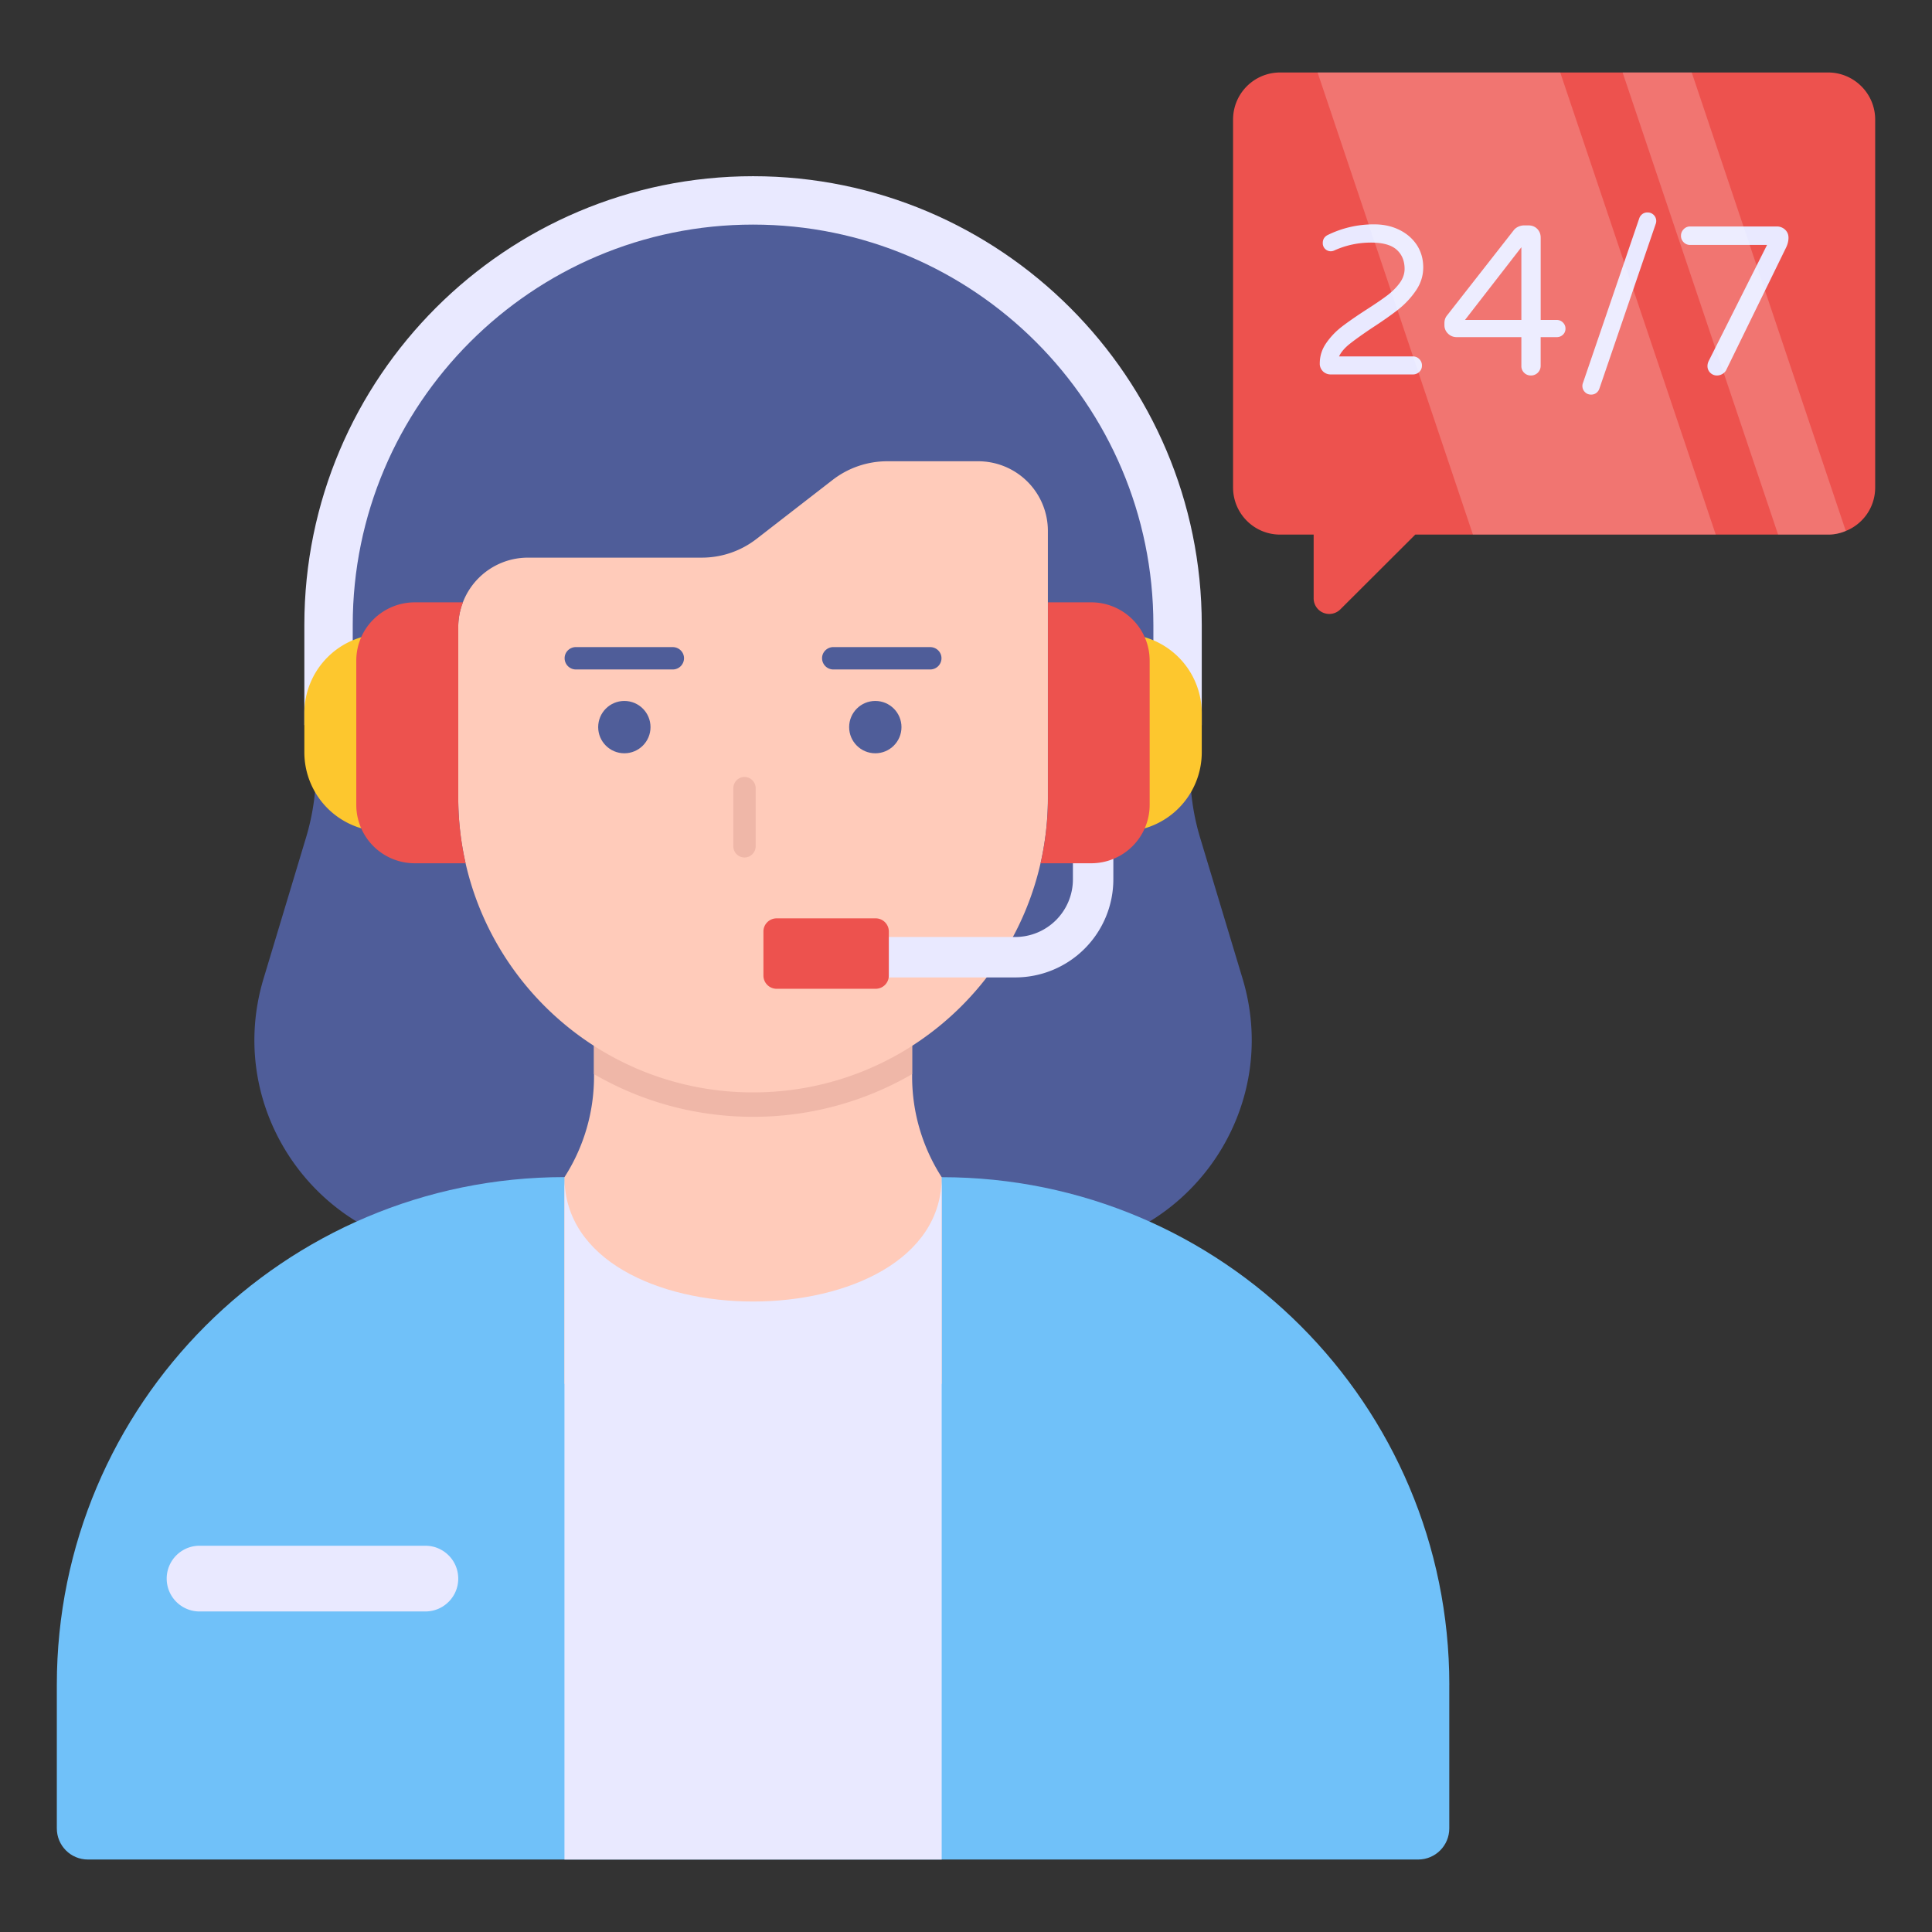 <svg xmlns="http://www.w3.org/2000/svg" version="1.1" xmlns:xlink="http://www.w3.org/1999/xlink" width="512" height="512" x="0" y="0" viewBox="0 0 68 68" style="enable-background:new 0 0 512 512" xml:space="preserve" class=""><rect x="0" y="0" width="68" height="68" fill="#333333" stroke="none"/><g><path fill="#4F5D99" d="M36.578 44.076H16.433c-5.012 0-8.603-4.835-7.156-9.634l1.492-4.955a8.275 8.275 0 0 0 .355-2.391v-4.962c0-8.495 6.887-15.382 15.382-15.382 8.496 0 15.383 6.887 15.383 15.382v4.962c0 .81.118 1.617.352 2.391l1.493 4.955c1.447 4.8-2.145 9.634-7.156 9.634z" opacity="1" data-original="#4f5d99"></path><path fill="#70C1F9" d="M51.01 59.3v5.053c0 .606-.49 1.096-1.096 1.096H3.096C2.49 65.45 2 64.96 2 64.353V59.3c0-9.868 7.999-17.87 17.869-17.87l13.275.003c9.868 0 17.867 7.999 17.867 17.867z" opacity="1" data-original="#70c1f9"></path><path fill="#FFCBBA" d="M33.144 41.433v7.275H19.867v-7.275a6.538 6.538 0 0 0 1.04-3.537V33.69h11.197v4.206c0 1.255.362 2.482 1.04 3.537z" opacity="1" data-original="#ffcbba"></path><path fill="#EFB7A8" d="M32.104 33.69v4.115a11.12 11.12 0 0 1-5.6 1.503c-2.04 0-3.952-.547-5.598-1.503V33.69z" opacity="1" data-original="#efb7a8"></path><path fill="#E9E9FF" d="M33.144 41.433V65.45H19.867V41.433c0 5.835 13.277 5.835 13.277 0zM12.415 25.52v-3.525c0-7.77 6.32-14.09 14.09-14.09s14.09 6.32 14.09 14.09v3.525h1.703v-3.525c0-8.708-7.084-15.793-15.793-15.793s-15.793 7.085-15.793 15.793v3.525z" opacity="1" data-original="#e9e9ff"></path><path fill="#FFCBBA" d="M36.882 18.689v9.383c0 5.731-4.646 10.377-10.378 10.377-5.73 0-10.375-4.645-10.375-10.375V22.08a2.452 2.452 0 0 1 2.452-2.453h6.12a3.14 3.14 0 0 0 1.923-.657l2.68-2.077a3.14 3.14 0 0 1 1.922-.658h3.204a2.452 2.452 0 0 1 2.452 2.453z" opacity="1" data-original="#ffcbba"></path><path fill="#E9E9FF" d="M35.736 34.402H30.08v-1.423h5.656a2.03 2.03 0 0 0 2.027-2.027v-3.61h1.423v3.61a3.453 3.453 0 0 1-3.45 3.45z" opacity="1" data-original="#e9e9ff"></path><path fill="#FDC72E" d="M42.298 25.104v1.374a2.788 2.788 0 0 1-2.788 2.788v-6.95a2.788 2.788 0 0 1 2.788 2.788z" opacity="1" data-original="#fdc72e"></path><path fill="#ED524E" d="M40.464 23.253v5.078a2.056 2.056 0 0 1-2.062 2.053h-1.776c.166-.74.259-1.516.259-2.312V21.2h1.517c1.137 0 2.062.916 2.062 2.053z" opacity="1" data-original="#ed524e" class=""></path><path fill="#FDC72E" d="M10.712 25.104v1.374a2.788 2.788 0 0 0 2.789 2.788v-6.95a2.788 2.788 0 0 0-2.789 2.788z" opacity="1" data-original="#fdc72e"></path><path fill="#ED524E" d="M16.388 30.384h-1.785a2.056 2.056 0 0 1-2.063-2.053v-5.078c0-1.137.925-2.053 2.063-2.053h1.693a2.353 2.353 0 0 0-.167.879v5.993c0 .796.093 1.573.259 2.312zM31.284 32.786v1.552a.464.464 0 0 1-.464.464h-3.484a.465.465 0 0 1-.466-.464v-1.552c0-.256.208-.463.466-.463h3.484c.256 0 .464.207.464.463z" opacity="1" data-original="#ed524e" class=""></path><circle cx="21.975" cy="25.592" r=".921" fill="#4F5D99" opacity="1" data-original="#4f5d99"></circle><circle cx="30.808" cy="25.592" r=".921" fill="#4F5D99" opacity="1" data-original="#4f5d99"></circle><path fill="#EFB7A8" d="M26.597 27.744v2.04a.396.396 0 0 1-.397.397.395.395 0 0 1-.389-.397v-2.04c0-.216.173-.397.39-.397.224 0 .396.181.396.397z" opacity="1" data-original="#efb7a8"></path><path fill="#4F5D99" d="M32.74 23.563h-3.408a.397.397 0 0 1-.398-.398c0-.216.182-.39.398-.39l3.408.001c.216 0 .397.173.397.39a.396.396 0 0 1-.397.397zM23.68 23.563H20.27a.397.397 0 0 1-.397-.398c0-.216.18-.39.397-.39l3.408.001c.216 0 .397.173.397.39a.396.396 0 0 1-.397.397z" opacity="1" data-original="#4f5d99"></path><path fill="#E9E9FF" d="M16.129 55.562c0 .638-.518 1.156-1.156 1.156H6.99a1.157 1.157 0 0 1 0-2.313h7.983c.638 0 1.156.518 1.156 1.157z" opacity="1" data-original="#e9e9ff"></path><path fill="#ED524E" d="M66 4.21v12.947c0 .697-.426 1.288-1.034 1.531a1.578 1.578 0 0 1-.625.128H49.813l-2.637 2.631a.55.55 0 0 1-.94-.387v-2.244h-1.178c-.918 0-1.658-.741-1.658-1.659V4.209c0-.917.74-1.658 1.658-1.658h19.283c.913 0 1.659.74 1.659 1.658z" opacity="1" data-original="#ed524e" class=""></path><path fill="#E9E9FF" d="M46.564 13.07a.371.371 0 0 1-.112-.28c0-.258.075-.496.227-.715.152-.22.336-.412.552-.579.217-.166.501-.364.855-.593.303-.194.544-.358.723-.492.18-.134.329-.281.448-.44.12-.16.18-.329.18-.508 0-.283-.094-.508-.28-.675-.187-.166-.487-.25-.9-.25-.447 0-.873.09-1.276.269a.317.317 0 0 1-.141.037.282.282 0 0 1-.283-.291c0-.124.054-.216.163-.276a3.652 3.652 0 0 1 1.657-.38c.318 0 .608.063.869.19.26.127.467.304.62.533.15.23.227.493.227.791 0 .294-.086.566-.258.817a2.986 2.986 0 0 1-.615.66c-.239.19-.55.408-.933.657-.348.234-.61.422-.787.563-.177.142-.3.287-.37.437h2.597a.31.31 0 0 1 .228.093.31.31 0 0 1 .093.228c0 .089-.031.164-.093.223a.317.317 0 0 1-.228.09h-2.88a.39.39 0 0 1-.283-.108zM53.644 13.12a.325.325 0 0 1-.097-.24v-1.014h-2.275a.424.424 0 0 1-.306-.123.404.404 0 0 1-.127-.302v-.068c0-.104.03-.194.09-.268l2.342-2.992a.417.417 0 0 1 .16-.13.483.483 0 0 1 .213-.05h.15c.129 0 .233.042.313.124.08.082.12.185.12.31v2.894h.566c.085 0 .157.03.217.09s.09.132.09.216c0 .085-.03.156-.09.213a.3.3 0 0 1-.217.086h-.567v1.014a.338.338 0 0 1-.343.336.325.325 0 0 1-.239-.097zm-2.081-1.859h1.984V8.702zM55.782 13.798a.302.302 0 0 1-.064-.328l1.977-5.782c.02-.06.055-.11.105-.15a.29.29 0 0 1 .186-.06.3.3 0 0 1 .284.418l-1.977 5.783a.318.318 0 0 1-.105.149.29.29 0 0 1-.186.06.291.291 0 0 1-.22-.09zM60.195 13.12a.324.324 0 0 1-.097-.24c0-.06.015-.119.045-.179l2.051-4.08h-2.708a.309.309 0 0 1-.227-.094.31.31 0 0 1-.094-.228c0-.09.031-.166.094-.23a.303.303 0 0 1 .227-.098h3.044a.42.42 0 0 1 .299.112c.08.075.12.17.12.284 0 .109-.026.218-.076.328l-2.119 4.335a.348.348 0 0 1-.134.134.367.367 0 0 1-.187.052.325.325 0 0 1-.238-.097z" opacity="1" data-original="#e9e9ff"></path><g opacity=".2"><path fill="#FFFFFF" d="M60.389 18.816h-8.547L46.374 2.55h8.541zM64.966 18.688a1.578 1.578 0 0 1-.625.128h-1.758L57.11 2.55h2.433z" opacity="1" data-original="#ffffff" class=""></path></g></g></svg>